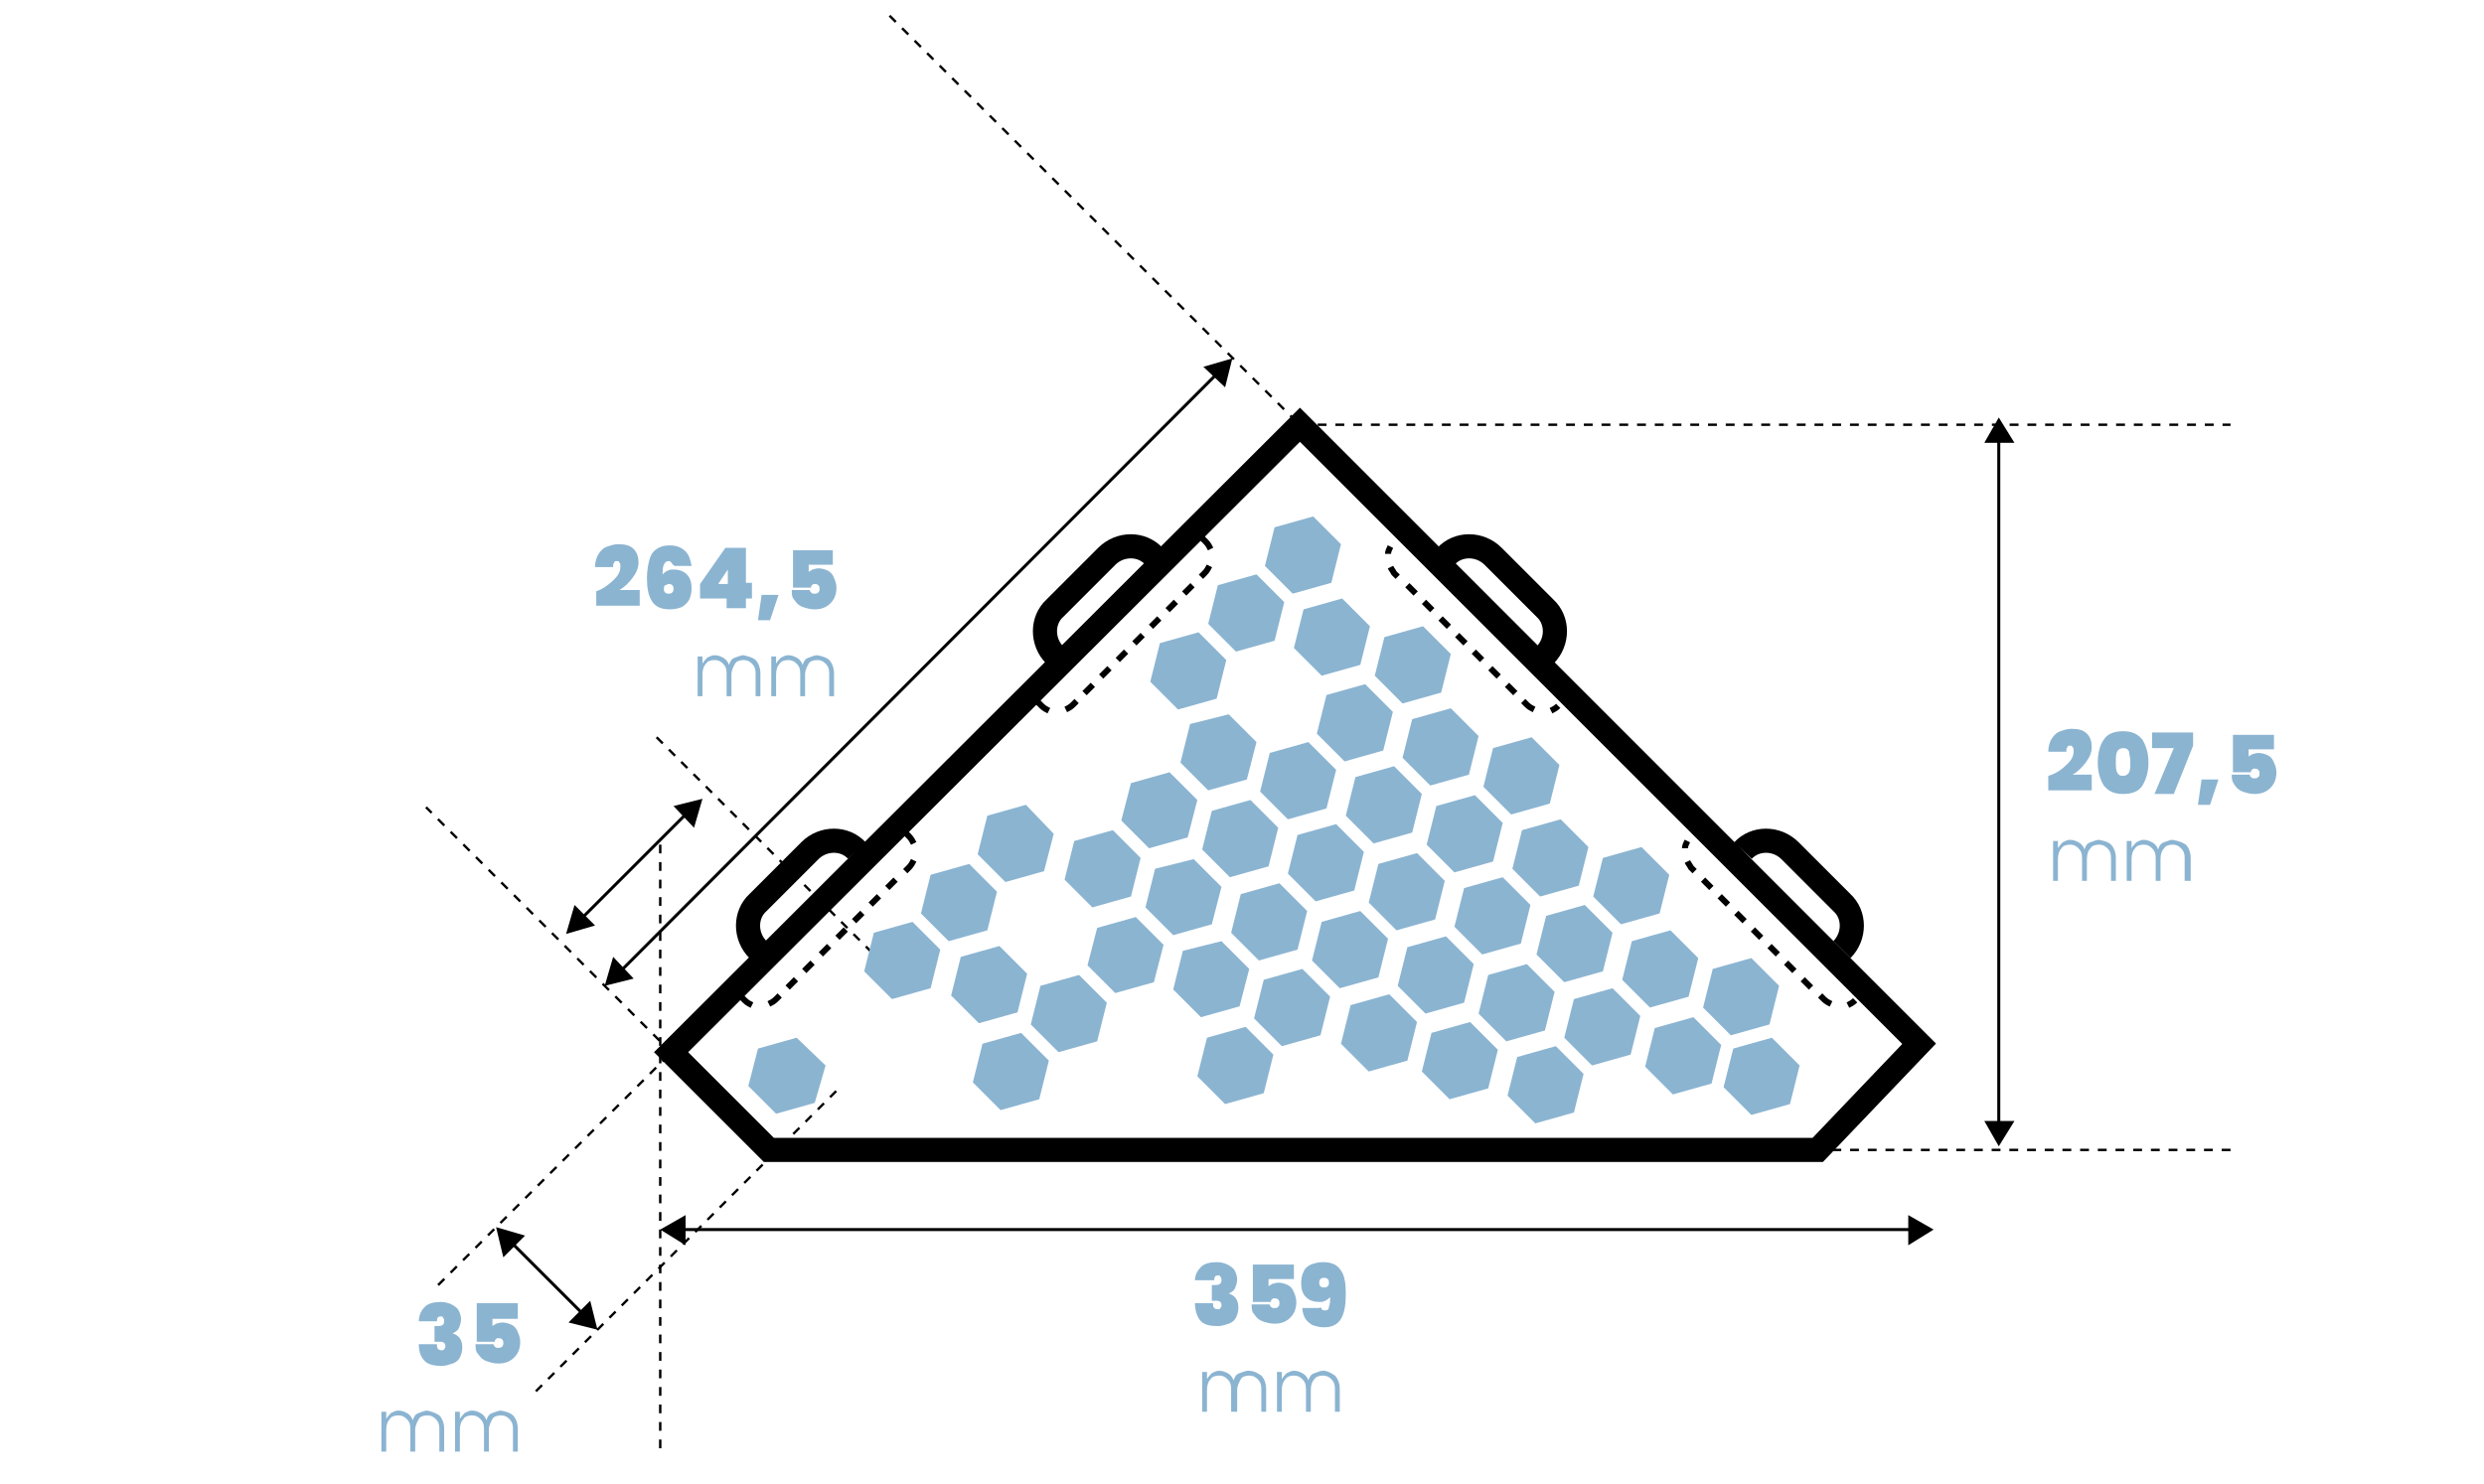 <?xml version="1.0" encoding="UTF-8"?>
<!-- Generator: $$$/GeneralStr/196=Adobe Illustrator 27.6.0, SVG Export Plug-In . SVG Version: 6.00 Build 0)  -->
<svg xmlns="http://www.w3.org/2000/svg" xmlns:xlink="http://www.w3.org/1999/xlink" version="1.1" id="Calque_1" x="0px" y="0px" viewBox="0 0 205.8 123" style="enable-background:new 0 0 205.8 123;" xml:space="preserve">
<style type="text/css">
	.st0{fill:#8BB4D1;}
	.st1{fill:none;stroke:#000000;stroke-width:2;stroke-miterlimit:10;}
	.st2{fill:none;stroke:#000000;stroke-width:0.25;stroke-miterlimit:10;}
	.st3{fill:none;stroke:#000000;stroke-width:0.2;stroke-miterlimit:10;stroke-dasharray:0.729,0.729;}
	.st4{fill:none;stroke:#000000;stroke-width:0.2;stroke-miterlimit:10;stroke-dasharray:0.718,0.718;}
	.st5{fill:none;stroke:#000000;stroke-width:0.2;stroke-miterlimit:10;stroke-dasharray:0.742,0.742;}
	.st6{fill:none;stroke:#000000;stroke-width:0.2;stroke-miterlimit:10;stroke-dasharray:0.733,0.733;}
	.st7{fill:none;stroke:#000000;stroke-width:0.2;stroke-miterlimit:10;stroke-dasharray:0.725,0.725;}
	.st8{fill:none;stroke:#000000;stroke-width:0.2;stroke-miterlimit:10;stroke-dasharray:0.735,0.735;}
	.st9{fill:none;stroke:#000000;stroke-width:0.2;stroke-miterlimit:10;stroke-dasharray:0.721,0.721;}
	.st10{fill:none;stroke:#000000;stroke-width:0.5;stroke-miterlimit:10;}
	.st11{fill:none;stroke:#000000;stroke-width:0.5;stroke-miterlimit:10;stroke-dasharray:0.973,0.973;}
</style>
<g>
	<g>
		<path class="st0" d="M171.3,63.3c0.4-0.4,0.5-0.7,0.5-1.1c0-0.1,0-0.2-0.1-0.3c0-0.1-0.1-0.1-0.2-0.1c-0.1,0-0.2,0-0.2,0.1    c-0.1,0.1-0.1,0.2-0.1,0.4h-1.5c0-0.4,0.1-0.8,0.3-1.1s0.4-0.5,0.7-0.6c0.3-0.1,0.6-0.2,0.9-0.2c0.6,0,1,0.1,1.3,0.4    c0.3,0.3,0.4,0.7,0.4,1.1c0,0.5-0.2,0.9-0.5,1.3s-0.7,0.8-1.1,1h1.6v1.3h-3.6v-1.2C170.4,64.1,170.9,63.7,171.3,63.3z"></path>
		<path class="st0" d="M174.3,61.3c0.3-0.5,0.9-0.7,1.6-0.7c0.7,0,1.2,0.2,1.6,0.7c0.3,0.5,0.5,1.1,0.5,1.9c0,0.8-0.2,1.4-0.5,1.9    c-0.3,0.5-0.9,0.7-1.6,0.7c-0.7,0-1.2-0.2-1.6-0.7c-0.3-0.5-0.5-1.1-0.5-1.9S174,61.7,174.3,61.3z M176.4,62.3    c-0.1-0.2-0.2-0.3-0.5-0.3c-0.2,0-0.4,0.1-0.5,0.3c-0.1,0.2-0.1,0.5-0.1,0.8c0,0.4,0,0.7,0.1,0.9c0.1,0.2,0.2,0.3,0.5,0.3    c0.2,0,0.4-0.1,0.5-0.3c0.1-0.2,0.1-0.5,0.1-0.9C176.5,62.8,176.4,62.5,176.4,62.3z"></path>
		<path class="st0" d="M181.7,61.8l-1.6,4h-1.6l1.6-3.8h-1.8v-1.3h3.4V61.8z"></path>
		<path class="st0" d="M183.8,64.6l-0.7,2.1h-1l0.3-2.1H183.8z"></path>
		<path class="st0" d="M188.3,62.1h-2v0.6c0.1-0.1,0.2-0.1,0.3-0.2c0.1,0,0.3-0.1,0.5-0.1c0.3,0,0.6,0.1,0.8,0.2    c0.2,0.1,0.4,0.3,0.5,0.6c0.1,0.2,0.2,0.5,0.2,0.8c0,0.6-0.2,1-0.5,1.3c-0.3,0.3-0.7,0.5-1.3,0.5c-0.4,0-0.7-0.1-1-0.2    s-0.5-0.3-0.7-0.6s-0.2-0.5-0.2-0.8h1.5c0,0.1,0,0.1,0.1,0.2c0.1,0.1,0.1,0.1,0.3,0.1c0.1,0,0.2,0,0.3-0.1    c0.1-0.1,0.1-0.2,0.1-0.3c0-0.1,0-0.2-0.1-0.3c-0.1-0.1-0.2-0.1-0.3-0.1c-0.1,0-0.2,0-0.2,0.1c-0.1,0-0.1,0.1-0.1,0.2h-1.5v-3.1    h3.4V62.1z"></path>
	</g>
	<g>
		<path class="st0" d="M174.9,70c0.2,0.2,0.4,0.6,0.4,1.1V73h-0.4v-1.9c0-0.4-0.1-0.6-0.3-0.8c-0.2-0.2-0.4-0.3-0.7-0.3    c-0.3,0-0.6,0.1-0.7,0.3c-0.2,0.2-0.3,0.5-0.3,0.9V73h-0.4v-1.9c0-0.4-0.1-0.6-0.3-0.8c-0.2-0.2-0.4-0.3-0.7-0.3    c-0.3,0-0.6,0.1-0.7,0.3c-0.2,0.2-0.3,0.5-0.3,0.9V73h-0.4v-3.3h0.4v0.6c0.1-0.2,0.3-0.4,0.4-0.5c0.2-0.1,0.4-0.2,0.6-0.2    c0.3,0,0.5,0.1,0.7,0.2s0.4,0.3,0.5,0.6c0.1-0.3,0.2-0.5,0.5-0.6s0.5-0.2,0.7-0.2C174.4,69.7,174.7,69.8,174.9,70z"></path>
		<path class="st0" d="M181.1,70c0.2,0.2,0.4,0.6,0.4,1.1V73H181v-1.9c0-0.4-0.1-0.6-0.3-0.8c-0.2-0.2-0.4-0.3-0.7-0.3    c-0.3,0-0.6,0.1-0.7,0.3c-0.2,0.2-0.3,0.5-0.3,0.9V73h-0.4v-1.9c0-0.4-0.1-0.6-0.3-0.8c-0.2-0.2-0.4-0.3-0.7-0.3    c-0.3,0-0.6,0.1-0.7,0.3c-0.2,0.2-0.3,0.5-0.3,0.9V73h-0.4v-3.3h0.4v0.6c0.1-0.2,0.3-0.4,0.4-0.5c0.2-0.1,0.4-0.2,0.6-0.2    c0.3,0,0.5,0.1,0.7,0.2s0.4,0.3,0.5,0.6c0.1-0.3,0.2-0.5,0.5-0.6s0.5-0.2,0.7-0.2C180.5,69.7,180.8,69.8,181.1,70z"></path>
	</g>
	<g>
		<path class="st0" d="M50.9,48c0.4-0.4,0.5-0.7,0.5-1.1c0-0.1,0-0.2-0.1-0.3c0-0.1-0.1-0.1-0.2-0.1c-0.1,0-0.2,0-0.2,0.1    c-0.1,0.1-0.1,0.2-0.1,0.4h-1.5c0-0.4,0.1-0.8,0.3-1.1s0.4-0.5,0.7-0.6c0.3-0.1,0.6-0.2,0.9-0.2c0.6,0,1,0.1,1.3,0.4    s0.4,0.7,0.4,1.1c0,0.5-0.2,0.9-0.5,1.3c-0.3,0.4-0.7,0.8-1.1,1H53v1.3h-3.6v-1.2C50,48.8,50.5,48.4,50.9,48z"></path>
		<path class="st0" d="M55.6,46.6c-0.1-0.1-0.1-0.1-0.2-0.1c-0.2,0-0.3,0.1-0.4,0.3c-0.1,0.2-0.1,0.5-0.1,0.8    c0.1-0.1,0.2-0.2,0.4-0.3s0.3-0.1,0.5-0.1c0.4,0,0.8,0.1,1.1,0.4c0.3,0.3,0.4,0.7,0.4,1.2c0,0.3-0.1,0.7-0.2,0.9s-0.4,0.5-0.6,0.6    s-0.6,0.2-1,0.2c-0.7,0-1.2-0.2-1.5-0.7c-0.3-0.5-0.4-1.1-0.4-1.9c0-0.6,0.1-1.1,0.2-1.5c0.1-0.4,0.3-0.7,0.6-0.9    c0.3-0.2,0.6-0.3,1.1-0.3c0.6,0,1,0.2,1.3,0.5c0.3,0.3,0.4,0.7,0.5,1.2h-1.4C55.7,46.8,55.7,46.7,55.6,46.6z M55.1,48.5    c-0.1,0.1-0.1,0.2-0.1,0.3c0,0.1,0,0.2,0.1,0.3c0.1,0.1,0.2,0.1,0.3,0.1c0.1,0,0.2,0,0.3-0.1c0.1-0.1,0.1-0.2,0.1-0.3    c0-0.1,0-0.2-0.1-0.3c-0.1-0.1-0.2-0.1-0.3-0.1C55.3,48.4,55.2,48.5,55.1,48.5z"></path>
		<path class="st0" d="M58,49.7v-1.3l2.1-3h1.7v2.9h0.5v1.3h-0.5v0.8h-1.6v-0.8H58z M60.3,47.2l-0.8,1.2h0.8V47.2z"></path>
		<path class="st0" d="M64.5,49.3l-0.7,2.1h-1l0.3-2.1H64.5z"></path>
		<path class="st0" d="M69,46.8h-2v0.6c0.1-0.1,0.2-0.1,0.3-0.2c0.1,0,0.3-0.1,0.5-0.1c0.3,0,0.6,0.1,0.8,0.2s0.4,0.3,0.5,0.6    c0.1,0.2,0.2,0.5,0.2,0.8c0,0.6-0.2,1-0.5,1.3c-0.3,0.3-0.7,0.5-1.3,0.5c-0.4,0-0.7-0.1-1-0.2c-0.3-0.1-0.5-0.3-0.7-0.6    c-0.2-0.2-0.2-0.5-0.2-0.8h1.5c0,0.1,0,0.1,0.1,0.2c0.1,0.1,0.1,0.1,0.3,0.1c0.1,0,0.2,0,0.3-0.1s0.1-0.2,0.1-0.3    c0-0.1,0-0.2-0.1-0.3c-0.1-0.1-0.2-0.1-0.3-0.1c-0.1,0-0.2,0-0.2,0.1c-0.1,0-0.1,0.1-0.1,0.2h-1.5v-3.1H69V46.8z"></path>
	</g>
	<g>
		<path class="st0" d="M62.6,54.7c0.2,0.2,0.4,0.6,0.4,1.1v1.9h-0.4v-1.9c0-0.4-0.1-0.6-0.3-0.8c-0.2-0.2-0.4-0.3-0.7-0.3    c-0.3,0-0.6,0.1-0.7,0.3s-0.3,0.5-0.3,0.9v1.8h-0.4v-1.9c0-0.4-0.1-0.6-0.3-0.8c-0.2-0.2-0.4-0.3-0.7-0.3c-0.3,0-0.6,0.1-0.7,0.3    c-0.2,0.2-0.3,0.5-0.3,0.9v1.8h-0.4v-3.3h0.4V55c0.1-0.2,0.3-0.4,0.4-0.5c0.2-0.1,0.4-0.2,0.6-0.2c0.3,0,0.5,0.1,0.7,0.2    s0.4,0.3,0.5,0.6c0.1-0.3,0.2-0.5,0.5-0.6s0.5-0.2,0.7-0.2C62,54.4,62.4,54.5,62.6,54.7z"></path>
		<path class="st0" d="M68.7,54.7c0.2,0.2,0.4,0.6,0.4,1.1v1.9h-0.4v-1.9c0-0.4-0.1-0.6-0.3-0.8c-0.2-0.2-0.4-0.3-0.7-0.3    c-0.3,0-0.6,0.1-0.7,0.3s-0.3,0.5-0.3,0.9v1.8h-0.4v-1.9c0-0.4-0.1-0.6-0.3-0.8c-0.2-0.2-0.4-0.3-0.7-0.3c-0.3,0-0.6,0.1-0.7,0.3    c-0.2,0.2-0.3,0.5-0.3,0.9v1.8h-0.4v-3.3h0.4V55c0.1-0.2,0.3-0.4,0.4-0.5c0.2-0.1,0.4-0.2,0.6-0.2c0.3,0,0.5,0.1,0.7,0.2    s0.4,0.3,0.5,0.6c0.1-0.3,0.2-0.5,0.5-0.6s0.5-0.2,0.7-0.2C68.2,54.4,68.5,54.5,68.7,54.7z"></path>
	</g>
	<g>
		<path class="st0" d="M35.2,108.3c0.3-0.3,0.8-0.4,1.3-0.4c0.4,0,0.7,0.1,0.9,0.2s0.5,0.3,0.6,0.5c0.1,0.2,0.2,0.5,0.2,0.7    c0,0.3-0.1,0.6-0.2,0.8s-0.3,0.3-0.5,0.4v0c0.6,0.2,0.8,0.6,0.8,1.2c0,0.3-0.1,0.6-0.2,0.8c-0.1,0.2-0.3,0.4-0.6,0.5    c-0.3,0.1-0.6,0.2-0.9,0.2c-0.6,0-1.1-0.1-1.4-0.4s-0.5-0.7-0.5-1.4h1.5c0,0.2,0,0.3,0.1,0.4c0.1,0.1,0.2,0.1,0.3,0.1    c0.1,0,0.2,0,0.2-0.1c0.1-0.1,0.1-0.1,0.1-0.2c0-0.1,0-0.2-0.1-0.3c-0.1-0.1-0.2-0.1-0.4-0.1H36v-1.3h0.3c0.3,0,0.5-0.1,0.5-0.4    c0-0.1,0-0.2-0.1-0.3c0-0.1-0.1-0.1-0.2-0.1c-0.2,0-0.3,0.1-0.3,0.4h-1.5C34.7,109,34.9,108.6,35.2,108.3z"></path>
		<path class="st0" d="M42.8,109.3h-2v0.6c0.1-0.1,0.2-0.1,0.3-0.2c0.1,0,0.3-0.1,0.5-0.1c0.3,0,0.6,0.1,0.8,0.2s0.4,0.3,0.5,0.6    c0.1,0.2,0.2,0.5,0.2,0.8c0,0.6-0.2,1-0.5,1.3c-0.3,0.3-0.7,0.5-1.3,0.5c-0.4,0-0.7-0.1-1-0.2c-0.3-0.1-0.5-0.3-0.7-0.6    c-0.2-0.2-0.2-0.5-0.2-0.8h1.5c0,0.1,0,0.1,0.1,0.2c0.1,0.1,0.1,0.1,0.3,0.1c0.1,0,0.2,0,0.3-0.1s0.1-0.2,0.1-0.3    c0-0.1,0-0.2-0.1-0.3c-0.1-0.1-0.2-0.1-0.3-0.1c-0.1,0-0.2,0-0.2,0.1c-0.1,0-0.1,0.1-0.1,0.2h-1.5V108h3.4V109.3z"></path>
	</g>
	<g>
		<path class="st0" d="M36.4,117.3c0.2,0.2,0.4,0.6,0.4,1.1v1.9h-0.4v-1.9c0-0.4-0.1-0.6-0.3-0.8c-0.2-0.2-0.4-0.3-0.7-0.3    c-0.3,0-0.6,0.1-0.7,0.3s-0.3,0.5-0.3,0.9v1.8h-0.4v-1.9c0-0.4-0.1-0.6-0.3-0.8c-0.2-0.2-0.4-0.3-0.7-0.3c-0.3,0-0.6,0.1-0.7,0.3    c-0.2,0.2-0.3,0.5-0.3,0.9v1.8h-0.4V117H32v0.6c0.1-0.2,0.3-0.4,0.4-0.5c0.2-0.1,0.4-0.2,0.6-0.2c0.3,0,0.5,0.1,0.7,0.2    s0.4,0.3,0.5,0.6c0.1-0.3,0.2-0.5,0.5-0.6s0.5-0.2,0.7-0.2C35.8,117,36.1,117.1,36.4,117.3z"></path>
		<path class="st0" d="M42.5,117.3c0.2,0.2,0.4,0.6,0.4,1.1v1.9h-0.4v-1.9c0-0.4-0.1-0.6-0.3-0.8c-0.2-0.2-0.4-0.3-0.7-0.3    c-0.3,0-0.6,0.1-0.7,0.3s-0.3,0.5-0.3,0.9v1.8h-0.4v-1.9c0-0.4-0.1-0.6-0.3-0.8c-0.2-0.2-0.4-0.3-0.7-0.3c-0.3,0-0.6,0.1-0.7,0.3    c-0.2,0.2-0.3,0.5-0.3,0.9v1.8h-0.4V117h0.4v0.6c0.1-0.2,0.3-0.4,0.4-0.5c0.2-0.1,0.4-0.2,0.6-0.2c0.3,0,0.5,0.1,0.7,0.2    s0.4,0.3,0.5,0.6c0.1-0.3,0.2-0.5,0.5-0.6s0.5-0.2,0.7-0.2C42,117,42.3,117.1,42.5,117.3z"></path>
	</g>
	<g>
		<path class="st0" d="M99.5,105c0.3-0.3,0.8-0.4,1.3-0.4c0.4,0,0.7,0.1,0.9,0.2s0.5,0.3,0.6,0.5c0.1,0.2,0.2,0.5,0.2,0.7    c0,0.3-0.1,0.6-0.2,0.8s-0.3,0.3-0.5,0.4v0c0.6,0.2,0.8,0.6,0.8,1.2c0,0.3-0.1,0.6-0.2,0.8c-0.1,0.2-0.3,0.4-0.6,0.5    c-0.3,0.1-0.6,0.2-0.9,0.2c-0.6,0-1.1-0.1-1.4-0.4S99,108.6,99,108h1.5c0,0.2,0,0.3,0.1,0.4c0.1,0.1,0.2,0.1,0.3,0.1    c0.1,0,0.2,0,0.2-0.1c0.1-0.1,0.1-0.1,0.1-0.2c0-0.1,0-0.2-0.1-0.3c-0.1-0.1-0.2-0.1-0.4-0.1h-0.3v-1.3h0.3c0.3,0,0.5-0.1,0.5-0.4    c0-0.1,0-0.2-0.1-0.3c0-0.1-0.1-0.1-0.2-0.1c-0.2,0-0.3,0.1-0.3,0.4H99C99,105.7,99.2,105.3,99.5,105z"></path>
		<path class="st0" d="M107.1,106h-2v0.6c0.1-0.1,0.2-0.1,0.3-0.2c0.1,0,0.3-0.1,0.5-0.1c0.3,0,0.6,0.1,0.8,0.2    c0.2,0.1,0.4,0.3,0.5,0.6c0.1,0.2,0.2,0.5,0.2,0.8c0,0.6-0.2,1-0.5,1.3c-0.3,0.3-0.7,0.5-1.3,0.5c-0.4,0-0.7-0.1-1-0.2    c-0.3-0.1-0.5-0.3-0.7-0.6c-0.2-0.2-0.2-0.5-0.2-0.8h1.5c0,0.1,0,0.1,0.1,0.2s0.1,0.1,0.3,0.1s0.2,0,0.3-0.1    c0.1-0.1,0.1-0.2,0.1-0.3c0-0.1,0-0.2-0.1-0.3c-0.1-0.1-0.2-0.1-0.3-0.1c-0.1,0-0.2,0-0.2,0.1c-0.1,0-0.1,0.1-0.1,0.2h-1.5v-3.1    h3.4V106z"></path>
		<path class="st0" d="M109.5,108.5c0.1,0.1,0.2,0.1,0.3,0.1c0.2,0,0.3-0.1,0.3-0.3c0.1-0.2,0.1-0.5,0.1-0.8    c-0.1,0.1-0.2,0.2-0.4,0.3c-0.2,0.1-0.3,0.1-0.5,0.1c-0.4,0-0.8-0.1-1.1-0.4s-0.4-0.7-0.4-1.2c0-0.4,0.1-0.7,0.2-0.9    c0.1-0.3,0.4-0.5,0.6-0.6c0.3-0.1,0.6-0.2,1-0.2c0.7,0,1.2,0.2,1.5,0.7c0.3,0.4,0.4,1.1,0.4,1.9c0,0.9-0.1,1.6-0.4,2.1    c-0.3,0.5-0.8,0.7-1.4,0.7c-0.4,0-0.7-0.1-1-0.2c-0.3-0.2-0.5-0.4-0.6-0.6c-0.1-0.2-0.2-0.5-0.2-0.8h1.4    C109.4,108.3,109.5,108.4,109.5,108.5z M110,106.6c0.1-0.1,0.1-0.2,0.1-0.3c0-0.1,0-0.2-0.1-0.3s-0.2-0.1-0.3-0.1s-0.2,0-0.3,0.1    s-0.1,0.2-0.1,0.3c0,0.1,0,0.2,0.1,0.3c0.1,0.1,0.2,0.1,0.3,0.1S109.9,106.7,110,106.6z"></path>
	</g>
	<g>
		<path class="st0" d="M104.5,114c0.2,0.2,0.4,0.6,0.4,1.1v1.9h-0.4v-1.9c0-0.4-0.1-0.6-0.3-0.8c-0.2-0.2-0.4-0.3-0.7-0.3    c-0.3,0-0.6,0.1-0.7,0.3s-0.3,0.5-0.3,0.9v1.8H102v-1.9c0-0.4-0.1-0.6-0.3-0.8c-0.2-0.2-0.4-0.3-0.7-0.3c-0.3,0-0.6,0.1-0.7,0.3    c-0.2,0.2-0.3,0.5-0.3,0.9v1.8h-0.4v-3.3h0.4v0.6c0.1-0.2,0.3-0.4,0.4-0.5c0.2-0.1,0.4-0.2,0.6-0.2c0.3,0,0.5,0.1,0.7,0.2    s0.4,0.3,0.5,0.6c0.1-0.3,0.2-0.5,0.5-0.6s0.5-0.2,0.7-0.2C103.9,113.6,104.2,113.8,104.5,114z"></path>
		<path class="st0" d="M110.6,114c0.2,0.2,0.4,0.6,0.4,1.1v1.9h-0.4v-1.9c0-0.4-0.1-0.6-0.3-0.8c-0.2-0.2-0.4-0.3-0.7-0.3    c-0.3,0-0.6,0.1-0.7,0.3c-0.2,0.2-0.3,0.5-0.3,0.9v1.8h-0.4v-1.9c0-0.4-0.1-0.6-0.3-0.8c-0.2-0.2-0.4-0.3-0.7-0.3    c-0.3,0-0.6,0.1-0.7,0.3c-0.2,0.2-0.3,0.5-0.3,0.9v1.8h-0.4v-3.3h0.4v0.6c0.1-0.2,0.3-0.4,0.4-0.5c0.2-0.1,0.4-0.2,0.6-0.2    c0.3,0,0.5,0.1,0.7,0.2s0.4,0.3,0.5,0.6c0.1-0.3,0.2-0.5,0.5-0.6s0.5-0.2,0.7-0.2C110,113.6,110.3,113.8,110.6,114z"></path>
	</g>
	<polygon class="st1" points="150.6,95.3 63.7,95.3 55.6,87.2 107.7,35.2 159,86.5  "></polygon>
	<line class="st2" x1="51.4" y1="80.5" x2="100.8" y2="31"></line>
	<polygon points="50.8,79.3 50.1,81.7 52.5,81.1  "></polygon>
	<polygon points="99.7,30.4 102.1,29.7 101.5,32.1  "></polygon>
	<line class="st2" x1="158.4" y1="101.9" x2="56.5" y2="101.9"></line>
	<polygon points="158.1,103.2 160.2,101.9 158.1,100.7  "></polygon>
	<polygon points="56.8,103.2 54.7,101.9 56.8,100.7  "></polygon>
	<line class="st2" x1="165.6" y1="36.4" x2="165.6" y2="93.3"></line>
	<polygon points="166.9,36.7 165.6,34.6 164.4,36.7  "></polygon>
	<polygon points="166.9,92.9 165.6,95 164.4,92.9  "></polygon>
	<line class="st2" x1="42.4" y1="103" x2="48.3" y2="108.9"></line>
	<polygon points="43.5,102.4 41.1,101.7 41.7,104.2  "></polygon>
	<polygon points="48.9,107.8 49.5,110.2 47.1,109.6  "></polygon>
	<line class="st3" x1="36.3" y1="106.5" x2="88.4" y2="54.5"></line>
	<line class="st4" x1="44.4" y1="115.3" x2="69.3" y2="90.4"></line>
	<line class="st5" x1="55.7" y1="87.3" x2="35.3" y2="66.9"></line>
	<line class="st6" x1="73.7" y1="1.3" x2="125" y2="52.5"></line>
	<line class="st7" x1="54.7" y1="70" x2="54.7" y2="120.1"></line>
	<line class="st6" x1="184.8" y1="95.3" x2="119.6" y2="95.3"></line>
	<line class="st8" x1="107.7" y1="35.2" x2="184.8" y2="35.2"></line>
	<line class="st9" x1="54.4" y1="61.1" x2="74.3" y2="81"></line>
	<g>
		<path class="st1" d="M152.6,78.7L152.6,78.7c1.1-1.1,1.1-2.9,0-3.9l-4.3-4.3c-1.1-1.1-2.9-1.1-3.9,0"></path>
	</g>
	<line class="st10" x1="140.8" y1="68.6" x2="140.4" y2="69"></line>
	<g>
		<line class="st11" x1="141.1" y1="72.9" x2="150.4" y2="82.2"></line>
		<path class="st10" d="M153.1,83.3c0.2-0.1,0.4-0.2,0.6-0.4 M150.8,82.5l0.3,0.3c0.2,0.2,0.4,0.3,0.6,0.4 M139.8,71.4    c0.1,0.2,0.2,0.3,0.3,0.5l0.3,0.3 M139.8,69.7c-0.1,0.2-0.2,0.4-0.2,0.6"></path>
	</g>
	<line class="st10" x1="154" y1="82.6" x2="154.4" y2="82.2"></line>
	<g>
		<path class="st1" d="M128,54.3L128,54.3c1.1-1.1,1.1-2.9,0-3.9l-4.3-4.3c-1.1-1.1-2.9-1.1-3.9,0"></path>
	</g>
	<line class="st10" x1="116.2" y1="44.2" x2="115.9" y2="44.6"></line>
	<g>
		<line class="st11" x1="116.6" y1="48.5" x2="125.9" y2="57.8"></line>
		<path class="st10" d="M128.5,58.9c0.2-0.1,0.4-0.2,0.6-0.4 M126.2,58.1l0.3,0.3c0.2,0.2,0.4,0.3,0.6,0.4 M115.2,47    c0.1,0.2,0.2,0.3,0.3,0.5l0.3,0.3 M115.2,45.3c-0.1,0.2-0.2,0.4-0.2,0.6"></path>
	</g>
	<line class="st10" x1="129.4" y1="58.1" x2="129.8" y2="57.8"></line>
	<g>
		<path class="st1" d="M62.8,78.7L62.8,78.7c-1.1-1.1-1.1-2.9,0-3.9l4.3-4.3c1.1-1.1,2.9-1.1,3.9,0h0"></path>
		<line class="st11" x1="74.2" y1="72.9" x2="64.9" y2="82.2"></line>
		<path class="st10" d="M62.3,83.3c-0.2-0.1-0.4-0.2-0.6-0.4L61,82.2 M64.6,82.5l-0.3,0.3c-0.2,0.2-0.4,0.3-0.6,0.4 M75.7,71.3    c-0.1,0.2-0.2,0.4-0.4,0.6l-0.3,0.3 M74.6,68.6l0.7,0.7c0.2,0.2,0.3,0.4,0.4,0.6"></path>
		<path class="st1" d="M87.4,54.3L87.4,54.3c-1.1-1.1-1.1-2.9,0-3.9l4.3-4.3c1.1-1.1,2.9-1.1,3.9,0"></path>
		<line class="st11" x1="98.8" y1="48.5" x2="89.5" y2="57.8"></line>
		<path class="st10" d="M86.9,58.9c-0.2-0.1-0.4-0.2-0.6-0.4l-0.7-0.7 M89.2,58.1l-0.3,0.3c-0.2,0.2-0.4,0.3-0.6,0.4 M100.2,46.9    c-0.1,0.2-0.2,0.4-0.4,0.6l-0.3,0.3 M99.2,44.2l0.7,0.7c0.2,0.2,0.3,0.4,0.4,0.6"></path>
	</g>
	<line class="st2" x1="48.2" y1="76.1" x2="56.9" y2="67.4"></line>
	<polygon points="47.6,75 46.9,77.4 49.3,76.7  "></polygon>
	<polygon points="55.8,66.8 58.2,66.2 57.5,68.6  "></polygon>
	<path class="st0" d="M142.6,86.6l-2.3-2.3l-3.2,0.9l-0.8,3.2l2.3,2.3l3.2-0.9L142.6,86.6z M131.2,89l-2.3-2.3l-3.2,0.9l-0.8,3.2   l2.3,2.3l3.2-0.9L131.2,89z M135.9,84.2l-2.3-2.3l-3.2,0.9l-0.8,3.2l2.3,2.3l3.2-0.9L135.9,84.2z M124.1,87l-2.3-2.3l-3.2,0.9   l-0.8,3.2l2.3,2.3l3.2-0.9L124.1,87z M128.8,82.2l-2.3-2.3l-3.2,0.9l-0.8,3.2l2.3,2.3l3.2-0.9L128.8,82.2z M117.4,84.7l-2.3-2.3   l-3.2,0.9l-0.8,3.2l2.3,2.3l3.2-0.9L117.4,84.7z M122.1,79.9l-2.3-2.3l-3.2,0.9l-0.8,3.2l2.3,2.3l3.2-0.9L122.1,79.9z M105.5,87.4   l-2.3-2.3l-3.2,0.9l-0.8,3.2l2.3,2.3l3.2-0.9L105.5,87.4z M110.2,82.6l-2.3-2.3l-3.2,0.9l-0.8,3.2l2.3,2.3l3.2-0.9L110.2,82.6z    M115,77.8l-2.3-2.3l-3.2,0.9l-0.8,3.2l2.3,2.3l3.2-0.9L115,77.8z M103.5,80.3l-2.3-2.3L98,78.8L97.2,82l2.3,2.3l3.2-0.9   L103.5,80.3z M108.3,75.5l-2.3-2.3l-3.2,0.9l-0.8,3.2l2.3,2.3l3.2-0.9L108.3,75.5z M86.9,87.9l-2.3-2.3l-3.2,0.9l-0.8,3.2l2.3,2.3   l3.2-0.9L86.9,87.9z M91.7,83.1l-2.3-2.3l-3.2,0.9l-0.8,3.2l2.3,2.3l3.2-0.9L91.7,83.1z M96.4,78.3l-2.3-2.3l-3.2,0.9L90.1,80   l2.3,2.3l3.2-0.9L96.4,78.3z M101.2,73.5l-2.3-2.3L95.7,72l-0.8,3.2l2.3,2.3l3.2-0.9L101.2,73.5z M85.1,80.7l-2.3-2.3l-3.2,0.9   l-0.8,3.2l2.3,2.3l3.2-0.9L85.1,80.7z M94.5,71.1l-2.3-2.3L89,69.7l-0.8,3.2l2.3,2.3l3.2-0.9L94.5,71.1z M149.1,88.3l-2.3-2.3   l-3.2,0.9l-0.8,3.2l2.3,2.3l3.2-0.9L149.1,88.3z M68.4,88.3L66,86l-3.2,0.9L62,90l2.3,2.3l3.2-0.9L68.4,88.3z M77.9,78.7l-2.3-2.3   l-3.2,0.9l-0.8,3.2l2.3,2.3l3.2-0.9L77.9,78.7z M82.6,73.9l-2.3-2.3l-3.2,0.9l-0.8,3.2l2.3,2.3l3.2-0.9L82.6,73.9z M147.4,81.7   l-2.3-2.3l-3.2,0.9l-0.8,3.2l2.3,2.3l3.2-0.9L147.4,81.7z M140.7,79.4l-2.3-2.3l-3.2,0.9l-0.8,3.2l2.3,2.3l3.2-0.9L140.7,79.4z    M133.6,77.3l-2.3-2.3l-3.2,0.9l-0.8,3.2l2.3,2.3l3.2-0.9L133.6,77.3z M138.3,72.5l-2.3-2.3l-3.2,0.9l-0.8,3.2l2.3,2.3l3.2-0.9   L138.3,72.5z M126.8,75l-2.3-2.3l-3.2,0.9l-0.8,3.2l2.3,2.3l3.2-0.9L126.8,75z M131.6,70.2l-2.3-2.3l-3.2,0.9l-0.8,3.2l2.3,2.3   l3.2-0.9L131.6,70.2z M119.7,73l-2.3-2.3l-3.2,0.9l-0.8,3.2l2.3,2.3l3.2-0.9L119.7,73z M124.5,68.2l-2.3-2.3l-3.2,0.9l-0.8,3.2   l2.3,2.3l3.2-0.9L124.5,68.2z M129.2,63.4l-2.3-2.3l-3.2,0.9l-0.8,3.2l2.3,2.3l3.2-0.9L129.2,63.4z M113,70.6l-2.3-2.3l-3.2,0.9   l-0.8,3.2l2.3,2.3l3.2-0.9L113,70.6z M117.8,65.8l-2.3-2.3l-3.2,0.9l-0.8,3.2l2.3,2.3l3.2-0.9L117.8,65.8z M122.5,61l-2.3-2.3   l-3.2,0.9l-0.8,3.2l2.3,2.3l3.2-0.9L122.5,61z M105.9,68.6l-2.3-2.3l-3.2,0.9l-0.8,3.2l2.3,2.3l3.2-0.9L105.9,68.6z M110.7,63.8   l-2.3-2.3l-3.2,0.9l-0.8,3.2l2.3,2.3l3.2-0.9L110.7,63.8z M115.4,59l-2.3-2.3l-3.2,0.9l-0.8,3.2l2.3,2.3l3.2-0.9L115.4,59z    M120.2,54.2l-2.3-2.3l-3.2,0.9l-0.8,3.2l2.3,2.3l3.2-0.9L120.2,54.2z M99.2,66.3l-2.3-2.3l-3.2,0.9L92.9,68l2.3,2.3l3.2-0.9   L99.2,66.3z M104.1,61.5l-2.3-2.3L98.6,60l-0.8,3.2l2.3,2.3l3.2-0.9L104.1,61.5z M99.2,66.3l-2.3-2.3l-3.2,0.9L92.9,68l2.3,2.3   l3.2-0.9L99.2,66.3z M113.5,51.9l-2.3-2.3l-3.2,0.9l-0.8,3.2l2.3,2.3l3.2-0.9L113.5,51.9z M87.3,69.1L85,66.7l-3.2,0.9L81,70.8   l2.3,2.3l3.2-0.9L87.3,69.1z M101.6,54.7l-2.3-2.3l-3.2,0.9l-0.8,3.2l2.3,2.3l3.2-0.9L101.6,54.7z M106.4,49.9l-2.3-2.3l-3.2,0.9   l-0.8,3.2l2.3,2.3l3.2-0.9L106.4,49.9z M111.1,45.1l-2.3-2.3l-3.2,0.9l-0.8,3.2l2.3,2.3l3.2-0.9L111.1,45.1z"></path>
</g>
</svg>
